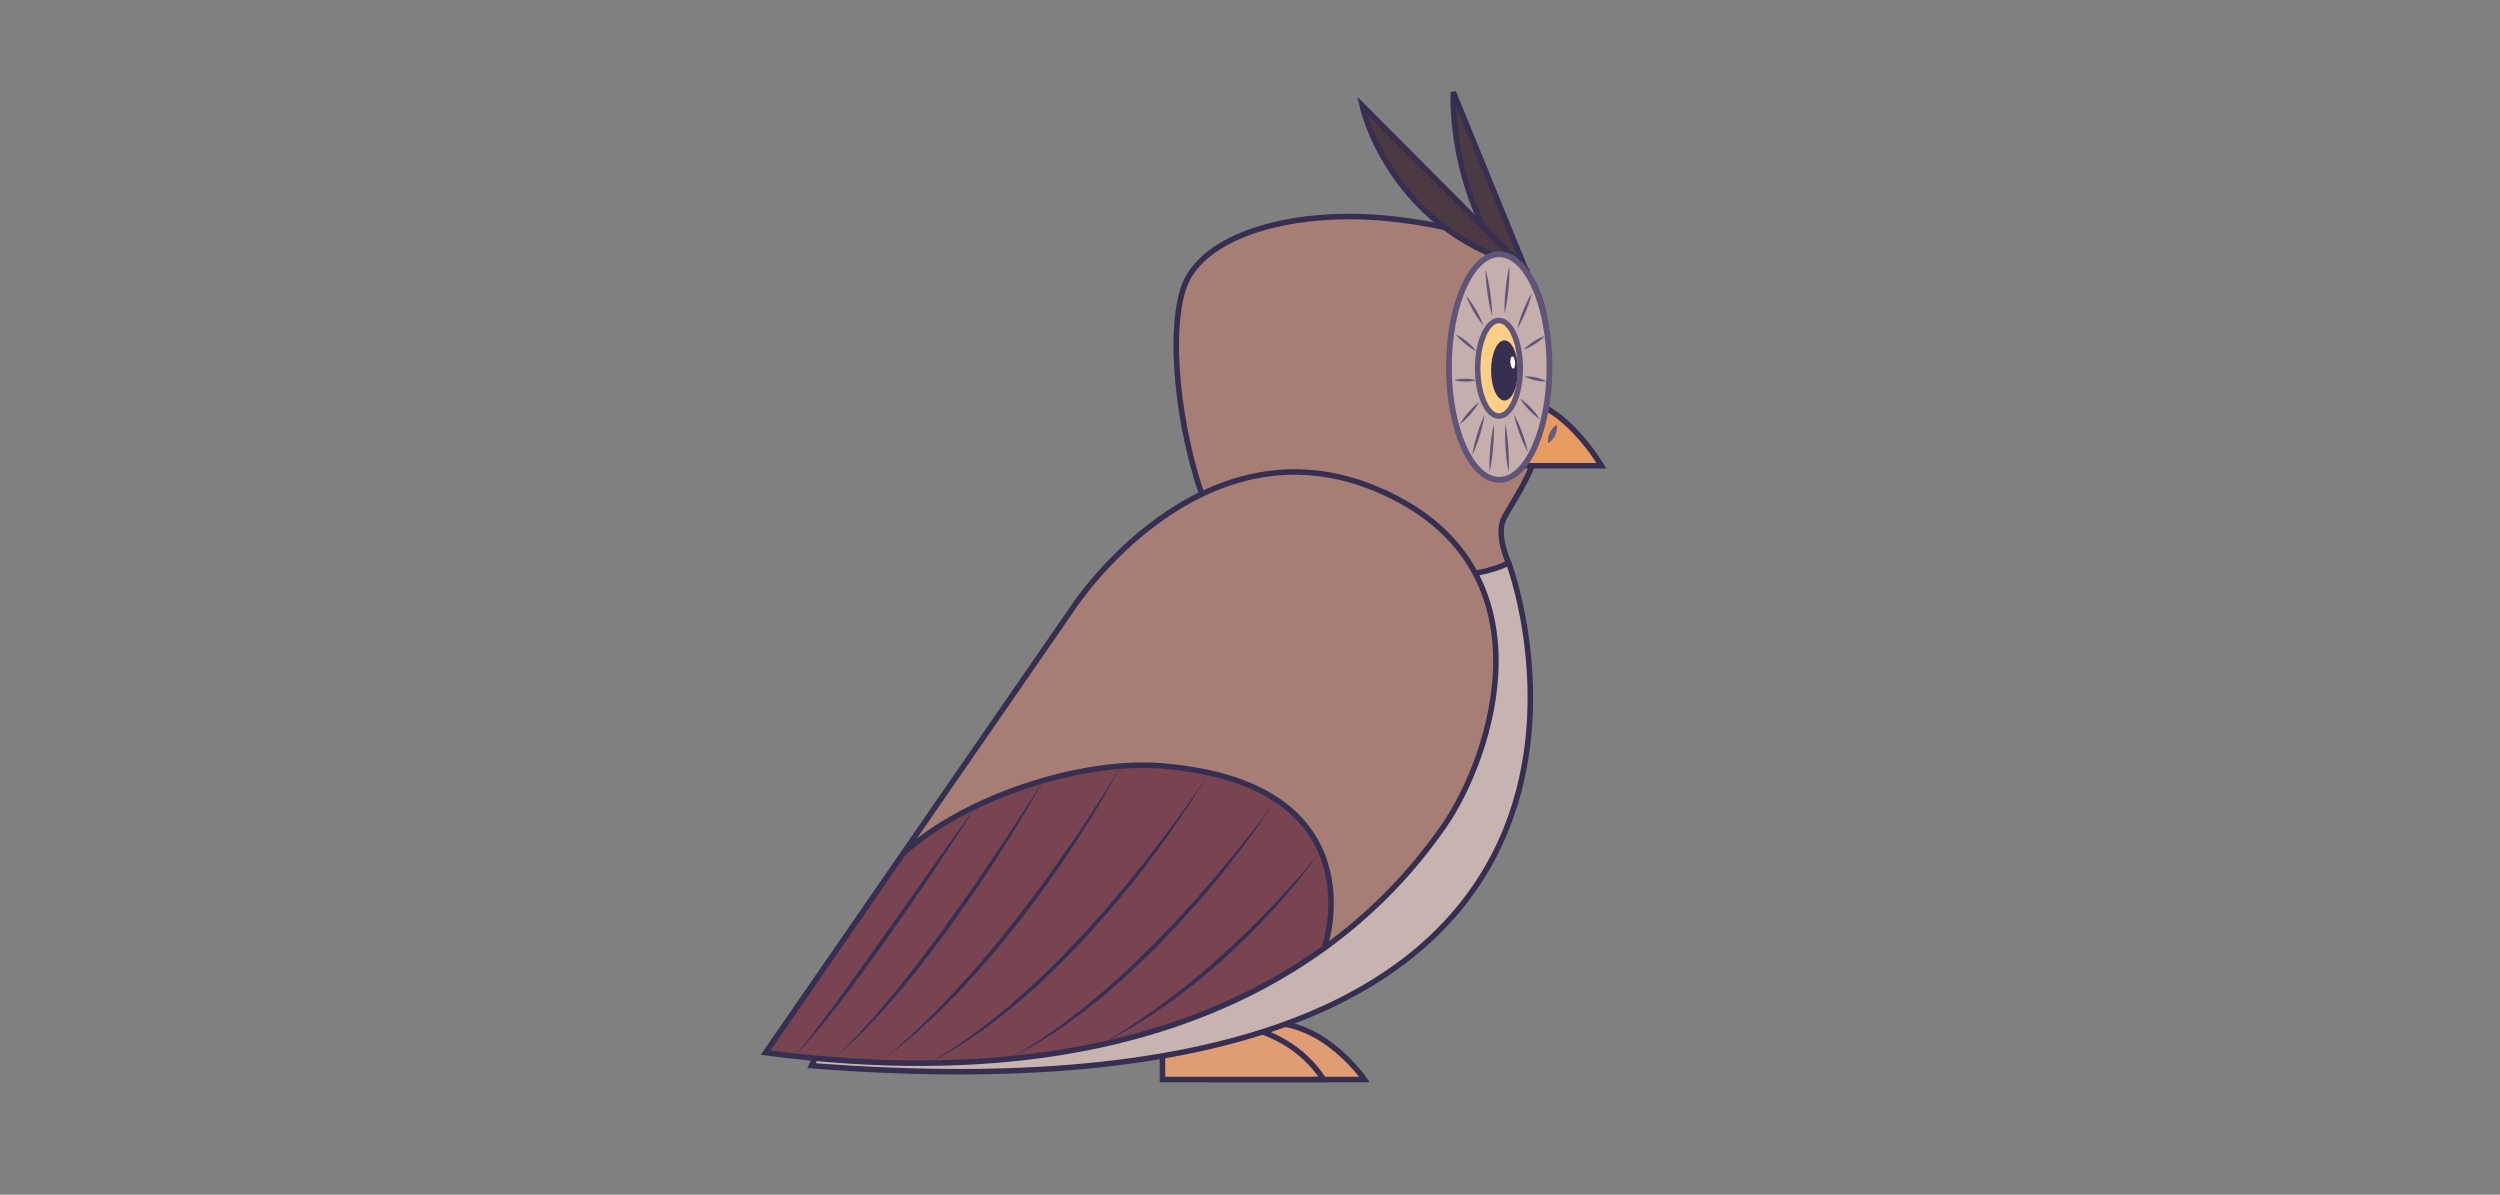 <svg width="226px" height="108px" viewBox="0 0 226 108" version="1.1" xml:space="preserve" xmlns="http://www.w3.org/2000/svg" xmlns:xlink="http://www.w3.org/1999/xlink">
  <rect x="0" y="0" width="226" height="108" fill="#808080" stroke="none"/>
  <defs/>
  <g>
    <title>owl-b</title>
    <desc>Created with Sketch.</desc>
    <g id="mountain" stroke="none" stroke-width="1" fill="none" fill-rule="evenodd">
      <g id="owl-b">
        <g id="Group-308" transform="translate(107, 53) scale(-1, 1) translate(-107, -53) translate(69, 8)">
          <path d="M35.542,89.586 L21.65,89.586 C21.65,89.586 25.373,84.137 30.581,84.498 C35.549,84.843 35.542,85.2 35.542,85.2 L35.542,89.586 Z" id="Fill-218" fill="#E09D73"/>
          <path d="M35.542,89.586 L21.65,89.586 C21.65,89.586 25.373,84.137 30.581,84.498 C35.549,84.843 35.542,85.2 35.542,85.2 L35.542,89.586 Z" id="Stroke-220" stroke="#362F52" stroke-width="0.5"/>
          <path d="M39.913,89.586 L26.021,89.586 C26.021,89.586 29.744,84.137 34.952,84.498 C39.92,84.843 39.913,85.2 39.913,85.2 L39.913,89.586 Z" id="Fill-222" fill="#E09D73"/>
          <path d="M39.913,89.586 L25.343,89.586 C29.211,83.637 36.903,84.568 34.952,84.498 C29.976,84.321 39.913,85.2 39.913,85.2 L39.913,89.586 Z" id="Stroke-224" stroke="#362F52" stroke-width="0.5"/>
          <path d="M8.508,43.199 C8.508,43.199 -10.255,94.716 71.642,88.336 C71.642,88.336 46.614,36.253 25.038,36.253 C10.667,36.209 8.508,43.199 8.508,43.199" id="Fill-226" fill="#C7B4B0"/>
          <path d="M8.508,43.199 C8.508,43.199 -10.255,94.716 71.642,88.336 C71.642,88.336 46.614,36.253 25.038,36.253 C10.667,36.209 8.508,43.199 8.508,43.199 Z" id="Stroke-228" stroke="#362F52" stroke-width="0.5"/>
          <path d="M8.626,42.886 C8.626,42.886 9.842,40.255 8.994,38.742 C7.115,35.386 5.065,33.193 5.065,24.766 C5.065,16.34 8.028,13.182 18.475,11.866 C27.868,10.683 36.557,13.196 38.064,18.196 C39.571,23.196 38.032,32.623 35.935,37.787 C33.839,42.952 14.842,46.11 8.626,42.886" id="Fill-230" fill="#A77E76"/>
          <path d="M8.626,42.886 C8.626,42.886 9.842,40.255 8.994,38.742 C7.115,35.386 5.065,33.193 5.065,24.766 C5.065,16.34 8.028,13.182 18.475,11.866 C27.868,10.683 36.557,13.196 38.064,18.196 C39.571,23.196 38.032,32.623 35.935,37.787 C33.839,42.952 14.842,46.11 8.626,42.886 Z" id="Stroke-232" stroke="#362F52" stroke-width="0.5"/>
          <path d="M13.621,0.325 C13.621,0.325 14.293,11.577 5.911,19.219 L13.621,0.325" id="Fill-234" fill="#4B3A42"/>
          <path d="M5.911,19.219 L13.621,0.325 C13.621,0.325 14.249,11.577 5.911,19.219 Z" id="Stroke-236" stroke="#362F52" stroke-width="0.5"/>
          <path d="M21.866,1.538 C21.866,1.538 19.503,12.499 7.479,15.967 L21.866,1.538 Z" id="Fill-238" fill="#4B3A42"/>
          <path d="M7.48,15.967 L21.867,1.537 C21.867,1.537 19.502,12.499 7.48,15.967 Z" id="Stroke-240" stroke="#362F52" stroke-width="0.5"/>
          <path d="M7.282,34.103 L0.228,34.103 C0.228,34.103 3.013,29.357 6.514,28.353 C6.514,28.353 6.891,31.156 7.282,34.103" id="Fill-242" fill="#E89B60"/>
          <path d="M7.282,34.103 L0.228,34.103 C0.228,34.103 3.013,29.357 6.514,28.353 C6.514,28.353 6.891,31.156 7.282,34.103 Z" id="Stroke-244" stroke="#362F52" stroke-width="0.5"/>
          <path d="M5.061,32.058 C5.061,32.058 4.192,31.679 4.242,30.398 C4.242,30.398 5.13,30.816 5.061,32.058" id="Fill-246" fill="#615D7A"/>
          <path d="M13.993,25.149 C13.993,19.523 11.959,14.961 9.45,14.961 C6.941,14.961 4.907,19.523 4.907,25.149 C4.907,30.775 6.941,35.336 9.45,35.336 C11.959,35.336 13.993,30.775 13.993,25.149" id="Fill-248" fill="#C4AFAD"/>
          <path d="M11.42,25.379 C11.42,22.993 10.558,21.058 9.494,21.058 C8.43,21.058 7.567,22.993 7.567,25.379 C7.567,27.765 8.43,29.699 9.494,29.699 C10.558,29.699 11.42,27.765 11.42,25.379" id="Fill-250" fill="#FCCF87"/>
          <path d="M7.782,25.489 C7.782,23.986 8.325,22.769 8.994,22.769 C9.664,22.769 10.207,23.986 10.207,25.489 C10.207,26.991 9.664,28.208 8.994,28.208 C8.325,28.208 7.782,26.991 7.782,25.489" id="Fill-252" fill="#362F52"/>
          <path d="M11.42,25.291 C11.42,22.905 10.558,20.971 9.494,20.971 C8.43,20.971 7.567,22.905 7.567,25.291 C7.567,27.678 8.43,29.612 9.494,29.612 C10.558,29.612 11.42,27.678 11.42,25.291 Z" id="Stroke-254" stroke="#605579" stroke-width="0.5"/>
          <path d="M14.019,25.18 C14.019,19.548 11.983,14.982 9.473,14.982 C6.96,14.982 4.924,19.548 4.924,25.18 C4.924,30.812 6.96,35.378 9.473,35.378 C11.983,35.378 14.019,30.812 14.019,25.18 Z" id="Stroke-256" stroke="#605579" stroke-width="0.526"/>
          <path d="M8.985,20.335 C8.985,20.335 8.917,20.072 8.845,19.674 C8.774,19.276 8.692,18.745 8.64,18.209 C8.584,17.675 8.558,17.138 8.549,16.734 C8.54,16.33 8.555,16.058 8.555,16.058 C8.555,16.058 8.624,16.322 8.696,16.719 C8.767,17.117 8.848,17.648 8.9,18.183 C8.956,18.718 8.982,19.255 8.991,19.659 C9,20.063 8.985,20.335 8.985,20.335" id="Fill-258" fill="#605579"/>
          <path d="M10.339,34.666 C10.339,34.666 10.274,34.401 10.207,34 C10.141,33.6 10.067,33.064 10.022,32.526 C9.974,31.988 9.955,31.448 9.951,31.042 C9.948,30.635 9.966,30.363 9.966,30.363 C9.966,30.363 10.032,30.628 10.098,31.029 C10.164,31.43 10.238,31.965 10.283,32.503 C10.331,33.041 10.35,33.581 10.354,33.988 C10.357,34.394 10.339,34.666 10.339,34.666" id="Fill-260" fill="#605579"/>
          <path d="M6.891,32.849 C6.891,32.849 6.929,32.622 7.016,32.294 C7.104,31.966 7.233,31.533 7.389,31.111 C7.543,30.687 7.724,30.273 7.87,29.967 C8.016,29.661 8.133,29.464 8.133,29.464 C8.133,29.464 8.095,29.69 8.008,30.019 C7.921,30.346 7.791,30.779 7.635,31.202 C7.481,31.625 7.299,32.039 7.154,32.345 C7.008,32.651 6.891,32.849 6.891,32.849" id="Fill-262" fill="#605579"/>
          <path d="M5.797,29.902 C5.797,29.902 5.877,29.756 6.02,29.56 C6.164,29.364 6.365,29.112 6.587,28.881 C6.807,28.647 7.049,28.433 7.238,28.281 C7.426,28.128 7.567,28.041 7.567,28.041 C7.567,28.041 7.487,28.187 7.344,28.383 C7.201,28.579 6.999,28.831 6.777,29.062 C6.556,29.296 6.315,29.509 6.127,29.662 C5.938,29.814 5.797,29.902 5.797,29.902" id="Fill-264" fill="#605579"/>
          <path d="M5.228,26.473 C5.228,26.473 5.34,26.404 5.515,26.331 C5.691,26.259 5.928,26.175 6.171,26.121 C6.414,26.064 6.663,26.034 6.852,26.023 C7.041,26.012 7.172,26.026 7.172,26.026 C7.172,26.026 7.061,26.095 6.885,26.168 C6.71,26.241 6.473,26.323 6.23,26.377 C5.987,26.435 5.737,26.463 5.548,26.475 C5.359,26.486 5.228,26.473 5.228,26.473" id="Fill-266" fill="#605579"/>
          <path d="M5.367,22.386 C5.367,22.386 5.507,22.427 5.701,22.514 C5.893,22.601 6.143,22.729 6.377,22.882 C6.613,23.033 6.833,23.207 6.992,23.347 C7.151,23.488 7.245,23.599 7.245,23.599 C7.245,23.599 7.105,23.559 6.912,23.472 C6.719,23.385 6.47,23.256 6.236,23.103 C6,22.953 5.78,22.778 5.621,22.638 C5.462,22.497 5.367,22.386 5.367,22.386" id="Fill-268" fill="#605579"/>
          <path d="M6.514,18.465 C6.514,18.465 6.635,18.651 6.787,18.942 C6.939,19.235 7.13,19.629 7.294,20.034 C7.46,20.438 7.599,20.853 7.694,21.169 C7.788,21.485 7.831,21.703 7.831,21.703 C7.831,21.703 7.71,21.517 7.557,21.225 C7.404,20.933 7.214,20.539 7.051,20.133 C6.885,19.729 6.746,19.313 6.652,18.999 C6.557,18.683 6.514,18.465 6.514,18.465" id="Fill-270" fill="#605579"/>
          <path d="M10.71,16.379 C10.71,16.379 10.714,16.646 10.689,17.041 C10.664,17.437 10.616,17.962 10.54,18.484 C10.466,19.005 10.364,19.523 10.277,19.909 C10.189,20.295 10.11,20.55 10.11,20.55 C10.11,20.55 10.106,20.283 10.131,19.888 C10.156,19.492 10.204,18.967 10.281,18.446 C10.354,17.924 10.457,17.407 10.544,17.02 C10.632,16.634 10.71,16.379 10.71,16.379" id="Fill-272" fill="#605579"/>
          <path d="M12.457,18.753 C12.457,18.753 12.396,18.94 12.278,19.206 C12.159,19.471 11.989,19.818 11.794,20.15 C11.601,20.484 11.383,20.803 11.211,21.036 C11.038,21.27 10.904,21.415 10.904,21.415 C10.904,21.415 10.965,21.227 11.083,20.962 C11.202,20.696 11.372,20.349 11.568,20.017 C11.761,19.684 11.979,19.365 12.151,19.131 C12.324,18.898 12.457,18.753 12.457,18.753" id="Fill-274" fill="#605579"/>
          <path d="M13.375,22.237 C13.375,22.237 13.287,22.364 13.135,22.53 C12.982,22.696 12.771,22.907 12.54,23.095 C12.312,23.285 12.066,23.452 11.874,23.57 C11.682,23.687 11.54,23.749 11.54,23.749 C11.54,23.749 11.628,23.621 11.78,23.455 C11.932,23.289 12.144,23.079 12.374,22.891 C12.603,22.701 12.85,22.534 13.041,22.416 C13.233,22.299 13.375,22.237 13.375,22.237" id="Fill-276" fill="#605579"/>
          <path d="M13.524,26.363 C13.524,26.363 13.402,26.405 13.218,26.437 C13.035,26.469 12.791,26.498 12.547,26.497 C12.303,26.499 12.058,26.473 11.875,26.442 C11.691,26.411 11.569,26.368 11.569,26.368 C11.569,26.368 11.691,26.326 11.874,26.294 C12.057,26.262 12.301,26.233 12.546,26.234 C12.79,26.232 13.035,26.259 13.218,26.29 C13.402,26.321 13.524,26.363 13.524,26.363" id="Fill-278" fill="#605579"/>
          <path d="M13.03,30.361 C13.03,30.361 12.889,30.263 12.703,30.096 C12.517,29.928 12.278,29.695 12.062,29.443 C11.844,29.193 11.647,28.924 11.508,28.715 C11.369,28.506 11.292,28.353 11.292,28.353 C11.292,28.353 11.432,28.451 11.619,28.618 C11.806,28.785 12.043,29.019 12.26,29.271 C12.478,29.521 12.674,29.791 12.814,29.999 C12.953,30.208 13.03,30.361 13.03,30.361" id="Fill-280" fill="#605579"/>
          <path d="M8.626,34.682 C8.626,34.682 8.602,34.408 8.598,34 C8.594,33.592 8.603,33.048 8.64,32.506 C8.675,31.964 8.738,31.424 8.797,31.02 C8.856,30.615 8.916,30.347 8.916,30.347 C8.916,30.347 8.94,30.621 8.944,31.03 C8.948,31.438 8.939,31.982 8.901,32.523 C8.867,33.065 8.802,33.605 8.745,34.01 C8.685,34.414 8.626,34.682 8.626,34.682" id="Fill-282" fill="#605579"/>
          <path d="M11.907,33.146 C11.907,33.146 11.798,32.932 11.663,32.603 C11.53,32.273 11.365,31.83 11.228,31.377 C11.089,30.926 10.977,30.466 10.903,30.118 C10.829,29.77 10.801,29.531 10.801,29.531 C10.801,29.531 10.91,29.745 11.044,30.074 C11.178,30.404 11.342,30.847 11.479,31.3 C11.618,31.752 11.73,32.212 11.804,32.56 C11.877,32.907 11.907,33.146 11.907,33.146" id="Fill-284" fill="#605579"/>
          <path d="M8.034,24.734 C8.062,24.43 8.179,24.198 8.296,24.216 C8.414,24.234 8.487,24.495 8.458,24.8 C8.431,25.104 8.313,25.335 8.196,25.317 C8.078,25.299 8.006,25.038 8.034,24.734" id="Fill-286" fill="#FFFFFF"/>
          <path d="M75.796,87.159 L47.929,46.825 C47.929,46.825 36.567,29.478 20.533,36.225 C4.273,43.067 10.105,60.438 14.503,66.721 C19.124,73.321 34.477,92.598 75.796,87.159" id="Fill-288" fill="#A77E76"/>
          <path d="M25.472,77.839 C25.294,77.733 20.275,62.934 40.063,61.39 C47.363,60.82 57.534,63.84 63.647,69.574 C67.416,74.656 75.205,86.679 75.796,87.159 C75.796,87.159 45.533,92.393 25.472,77.839" id="Fill-290" fill="#784451"/>
          <path d="M75.796,87.159 L47.929,46.825 C47.929,46.825 36.567,29.478 20.533,36.225 C4.273,43.067 10.105,60.437 14.503,66.72 C19.124,73.321 34.477,92.597 75.796,87.159 Z" id="Stroke-292" stroke="#362F52" stroke-width="0.5"/>
          <path d="M25.33,77.738 C25.152,77.632 20.275,62.778 40.063,61.234 C47.363,60.665 57.854,64.11 63.363,69.164" id="Stroke-294" stroke="#362F52" stroke-width="0.5"/>
          <path d="M56.835,64.959 L59.372,68.513 C60.886,70.651 62.902,73.502 64.919,76.353 C65.921,77.783 66.934,79.204 67.893,80.531 C68.372,81.193 68.836,81.833 69.276,82.441 C69.722,83.044 70.144,83.613 70.533,84.139 C70.931,84.66 71.295,85.136 71.617,85.558 C71.952,85.971 72.243,86.332 72.483,86.629 C72.989,87.199 73.28,87.524 73.28,87.524 C73.28,87.524 72.964,87.224 72.429,86.677 C72.175,86.391 71.866,86.043 71.512,85.646 C71.172,85.235 70.789,84.772 70.37,84.268 C69.557,83.239 68.609,82.038 67.636,80.72 C66.664,79.401 65.636,77.988 64.621,76.567 C63.625,75.131 62.629,73.695 61.696,72.349 C60.767,71 59.93,69.72 59.203,68.63 C57.76,66.442 56.835,64.959 56.835,64.959" id="Fill-296" fill="#362F52"/>
          <path d="M50.545,62.327 C50.545,62.327 50.807,62.745 51.267,63.477 C51.735,64.202 52.404,65.239 53.207,66.483 C54.014,67.723 54.973,69.158 56.01,70.689 C57.04,72.224 58.174,73.838 59.333,75.432 C60.476,77.038 61.665,78.61 62.802,80.066 C63.38,80.786 63.94,81.482 64.471,82.141 C65.02,82.785 65.539,83.394 66.019,83.956 C66.515,84.503 66.971,85.004 67.374,85.448 C67.77,85.901 68.149,86.262 68.454,86.568 C69.065,87.177 69.414,87.524 69.414,87.524 C69.414,87.524 69.05,87.192 68.411,86.612 C68.093,86.32 67.696,85.977 67.279,85.541 C66.858,85.113 66.37,84.639 65.866,84.095 C65.371,83.544 64.834,82.947 64.267,82.316 C63.72,81.666 63.137,80.985 62.553,80.266 C61.984,79.536 61.384,78.789 60.795,78.015 C60.216,77.233 59.608,76.454 59.036,75.649 C57.888,74.04 56.765,72.414 55.746,70.867 C54.719,69.326 53.815,67.851 53.033,66.593 C51.495,64.06 50.545,62.327 50.545,62.327" id="Fill-298" fill="#362F52"/>
          <path d="M43.732,61.373 C43.732,61.373 43.998,61.835 44.49,62.627 C44.975,63.423 45.701,64.54 46.572,65.877 C47.445,67.216 48.5,68.751 49.652,70.379 C50.219,71.199 50.843,72.021 51.456,72.869 C52.092,73.701 52.732,74.551 53.392,75.384 C54.062,76.209 54.7,77.062 55.384,77.853 C56.064,78.648 56.71,79.452 57.39,80.18 C58.065,80.913 58.686,81.651 59.33,82.298 C59.97,82.949 60.546,83.596 61.13,84.138 C61.705,84.691 62.232,85.197 62.699,85.646 C63.17,86.092 63.608,86.449 63.954,86.759 C64.656,87.372 65.058,87.722 65.058,87.722 C65.058,87.722 64.642,87.389 63.915,86.807 C63.555,86.512 63.101,86.172 62.611,85.746 C62.128,85.312 61.583,84.822 60.988,84.288 C60.389,83.757 59.796,83.124 59.139,82.485 C58.476,81.851 57.832,81.129 57.154,80.394 C56.465,79.668 55.811,78.867 55.122,78.075 C54.429,77.285 53.782,76.436 53.104,75.612 C52.448,74.771 51.813,73.913 51.182,73.074 C50.574,72.218 49.955,71.389 49.392,70.563 C48.249,68.922 47.247,67.345 46.399,65.989 C45.553,64.631 44.896,63.471 44.437,62.658 C43.978,61.846 43.732,61.373 43.732,61.373" id="Fill-300" fill="#362F52"/>
          <path d="M35.869,62.13 C35.869,62.13 36.176,62.612 36.744,63.436 C37.305,64.264 38.144,65.421 39.154,66.804 C39.669,67.488 40.213,68.24 40.823,69.009 C41.124,69.396 41.434,69.793 41.751,70.199 C42.075,70.6 42.405,71.009 42.741,71.425 C43.403,72.267 44.131,73.098 44.855,73.957 C45.584,74.811 46.364,75.643 47.122,76.496 C47.912,77.317 48.682,78.159 49.476,78.952 C50.287,79.725 51.051,80.526 51.855,81.23 C52.253,81.585 52.645,81.935 53.028,82.277 C53.408,82.624 53.781,82.962 54.168,83.262 C54.933,83.872 55.635,84.479 56.322,84.986 C57.015,85.486 57.651,85.944 58.214,86.35 C58.773,86.764 59.31,87.049 59.727,87.322 C60.576,87.849 61.061,88.149 61.061,88.149 C61.061,88.149 60.564,87.868 59.696,87.376 C59.268,87.119 58.717,86.853 58.141,86.461 C57.564,86.072 56.912,85.632 56.2,85.153 C55.498,84.659 54.781,84.067 53.998,83.47 C53.212,82.878 52.456,82.165 51.641,81.467 C50.828,80.765 50.056,79.967 49.234,79.196 C48.431,78.405 47.651,77.567 46.853,76.746 C46.098,75.885 45.321,75.043 44.596,74.18 C43.876,73.314 43.151,72.474 42.495,71.626 C42.162,71.204 41.835,70.79 41.515,70.385 C41.207,69.97 40.905,69.565 40.611,69.171 C40.016,68.388 39.488,67.621 38.987,66.925 C38.001,65.52 37.228,64.316 36.693,63.469 C36.157,62.624 35.869,62.13 35.869,62.13" id="Fill-302" fill="#362F52"/>
          <path d="M29.907,64.663 C29.907,64.663 30.209,65.091 30.762,65.821 C31.308,66.556 32.124,67.579 33.102,68.805 C33.599,69.411 34.127,70.077 34.714,70.758 C35.289,71.448 35.912,72.161 36.558,72.897 C37.193,73.643 37.891,74.377 38.582,75.138 C39.28,75.893 40.018,76.632 40.742,77.384 C41.491,78.111 42.22,78.859 42.973,79.558 C43.738,80.243 44.46,80.953 45.216,81.574 C45.59,81.889 45.958,82.199 46.317,82.502 C46.672,82.812 47.026,83.107 47.385,83.375 C48.1,83.915 48.756,84.455 49.397,84.903 C50.041,85.348 50.631,85.755 51.155,86.117 C51.675,86.483 52.169,86.739 52.555,86.983 C53.34,87.453 53.789,87.722 53.789,87.722 C53.789,87.722 53.329,87.473 52.525,87.037 C52.128,86.81 51.621,86.574 51.084,86.23 C50.547,85.885 49.94,85.497 49.279,85.073 C48.624,84.638 47.953,84.114 47.222,83.587 C46.485,83.067 45.774,82.436 45.009,81.817 C44.245,81.199 43.515,80.492 42.74,79.81 C41.978,79.114 41.24,78.369 40.482,77.644 C39.761,76.883 39.026,76.135 38.331,75.372 C37.644,74.603 36.951,73.86 36.319,73.107 C35.672,72.367 35.069,71.633 34.508,70.928 C33.936,70.232 33.424,69.552 32.94,68.933 C31.986,67.684 31.234,66.611 30.712,65.857 C30.19,65.104 29.907,64.663 29.907,64.663" id="Fill-304" fill="#362F52"/>
          <path d="M25.878,69.301 C25.878,69.301 25.949,69.369 26.069,69.514 C26.192,69.658 26.371,69.869 26.599,70.138 C27.052,70.676 27.713,71.432 28.52,72.326 C28.919,72.776 29.366,73.25 29.839,73.752 C30.311,74.254 30.828,74.764 31.348,75.308 C31.886,75.831 32.423,76.393 33.005,76.927 C33.579,77.467 34.162,78.018 34.768,78.541 L35.661,79.343 C35.965,79.6 36.269,79.857 36.57,80.111 C37.165,80.628 37.778,81.104 38.369,81.567 C38.955,82.037 39.539,82.468 40.094,82.875 C40.644,83.289 41.171,83.671 41.675,83.999 C42.173,84.336 42.629,84.646 43.033,84.92 C43.448,85.178 43.809,85.402 44.108,85.587 C44.702,85.962 45.042,86.176 45.042,86.176 C45.042,86.176 44.689,85.984 44.071,85.649 C43.764,85.479 43.39,85.273 42.961,85.037 C42.539,84.788 42.072,84.493 41.561,84.172 C41.045,83.859 40.504,83.493 39.939,83.094 C39.368,82.702 38.765,82.292 38.175,81.82 C37.576,81.362 36.955,80.89 36.351,80.376 C36.046,80.123 35.738,79.868 35.429,79.613 L34.524,78.816 C33.92,78.283 33.34,77.724 32.768,77.174 C32.19,76.633 31.657,76.063 31.121,75.531 C30.077,74.44 29.142,73.386 28.365,72.461 C27.582,71.543 26.974,70.74 26.544,70.183 C26.335,69.902 26.17,69.681 26.058,69.531 C25.948,69.377 25.878,69.301 25.878,69.301" id="Fill-306" fill="#362F52"/>
        </g>
      </g>
    </g>
  </g>
</svg>
